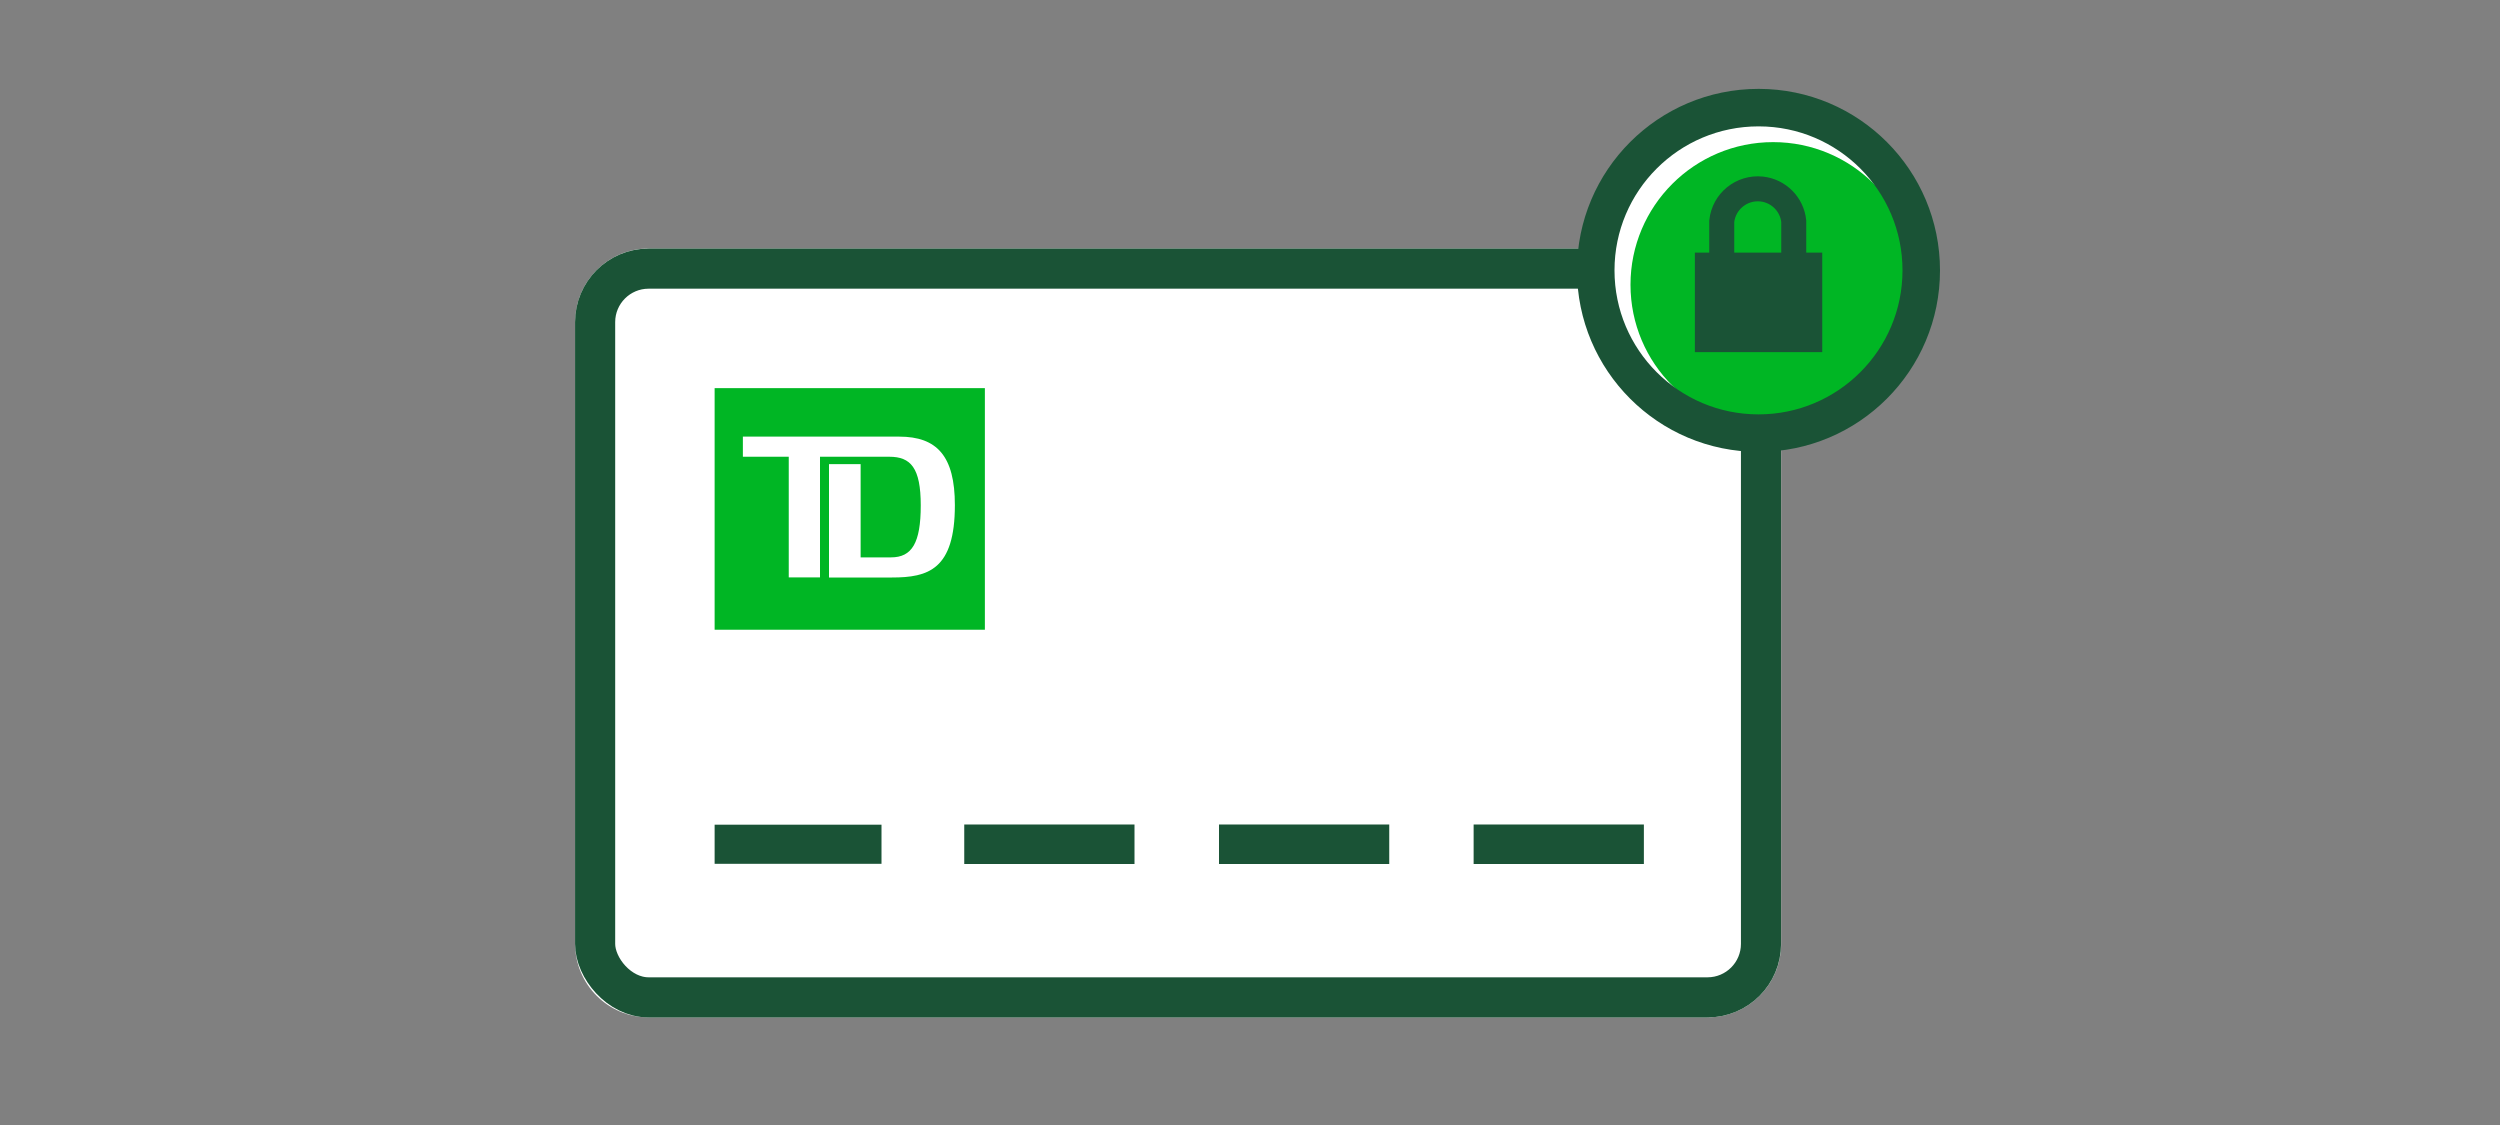 <?xml version="1.0" encoding="UTF-8"?><svg id="FLT_ART_WORKS" xmlns="http://www.w3.org/2000/svg" viewBox="0 0 200 90"><rect x="0" y="0" width="200" height="90" fill="#808080" stroke="none"/><defs><style>.cls-1{stroke-linecap:square;stroke-width:3.21px;}.cls-1,.cls-2,.cls-3,.cls-4,.cls-5{fill:none;stroke:#1a5336;stroke-miterlimit:10;}.cls-2{stroke-width:3px;}.cls-6{fill:#00b624;}.cls-7{fill:#fff;}.cls-8{fill:#1a5336;}.cls-3{stroke-width:3.13px;}.cls-4{stroke-width:3.16px;}.cls-5{stroke-width:2px;}</style></defs><path class="cls-7" d="m142.49,25.77v49.74c0,3.24-2.64,5.88-5.88,5.88H51.89c-3.24,0-5.88-2.64-5.88-5.88V25.77c0-3.25,2.64-5.89,5.88-5.89h84.72c3.24,0,5.88,2.64,5.88,5.89Z"/><path class="cls-6" d="m57.17,31.05v19.33h21.62v-19.33h-21.62Zm14.19,15.15h-5.04v-9.07h2.53v7.46h2.43c1.68,0,2.38-1.16,2.38-4.16s-.8-3.89-2.51-3.89h-5.55v9.65h-2.5v-9.65h-3.67v-1.61h12.51c3.02,0,4.45,1.56,4.45,5.48,0,5.16-2.14,5.79-5.03,5.79Z"/><rect class="cls-1" x="47.61" y="21.49" width="93.27" height="58.3" rx="4.28" ry="4.28"/><g><line class="cls-3" x1="57.17" y1="67.54" x2="70.52" y2="67.54"/><line class="cls-4" x1="77.14" y1="67.54" x2="90.76" y2="67.54"/><line class="cls-4" x1="97.52" y1="67.54" x2="111.14" y2="67.54"/><line class="cls-4" x1="117.89" y1="67.54" x2="131.51" y2="67.54"/></g><g><path class="cls-7" d="m140.68,8.61c-7.19,0-13.02,5.83-13.02,13.02s5.83,13.02,13.02,13.02,13.02-5.83,13.02-13.02h0c0-7.18-5.81-13.01-12.99-13.02,0,0-.01,0-.02,0Z"/><path class="cls-6" d="m153.26,22.78c0,6.3-5.11,11.41-11.41,11.41-6.3,0-11.41-5.11-11.41-11.41s5.11-11.41,11.41-11.41h0c6.3,0,11.41,5.11,11.41,11.41Z"/><path class="cls-2" d="m140.68,8.61c-7.19,0-13.02,5.83-13.02,13.02s5.83,13.02,13.02,13.02,13.02-5.83,13.02-13.02h0c0-7.18-5.81-13.01-12.99-13.02,0,0-.01,0-.02,0Z"/><rect class="cls-8" x="135.59" y="20.21" width="10.19" height="7.96"/><path class="cls-5" d="m137.74,21.2v-3.5c.17-1.59,1.59-2.74,3.18-2.58,1.36.14,2.44,1.22,2.58,2.58v3.5"/></g></svg>